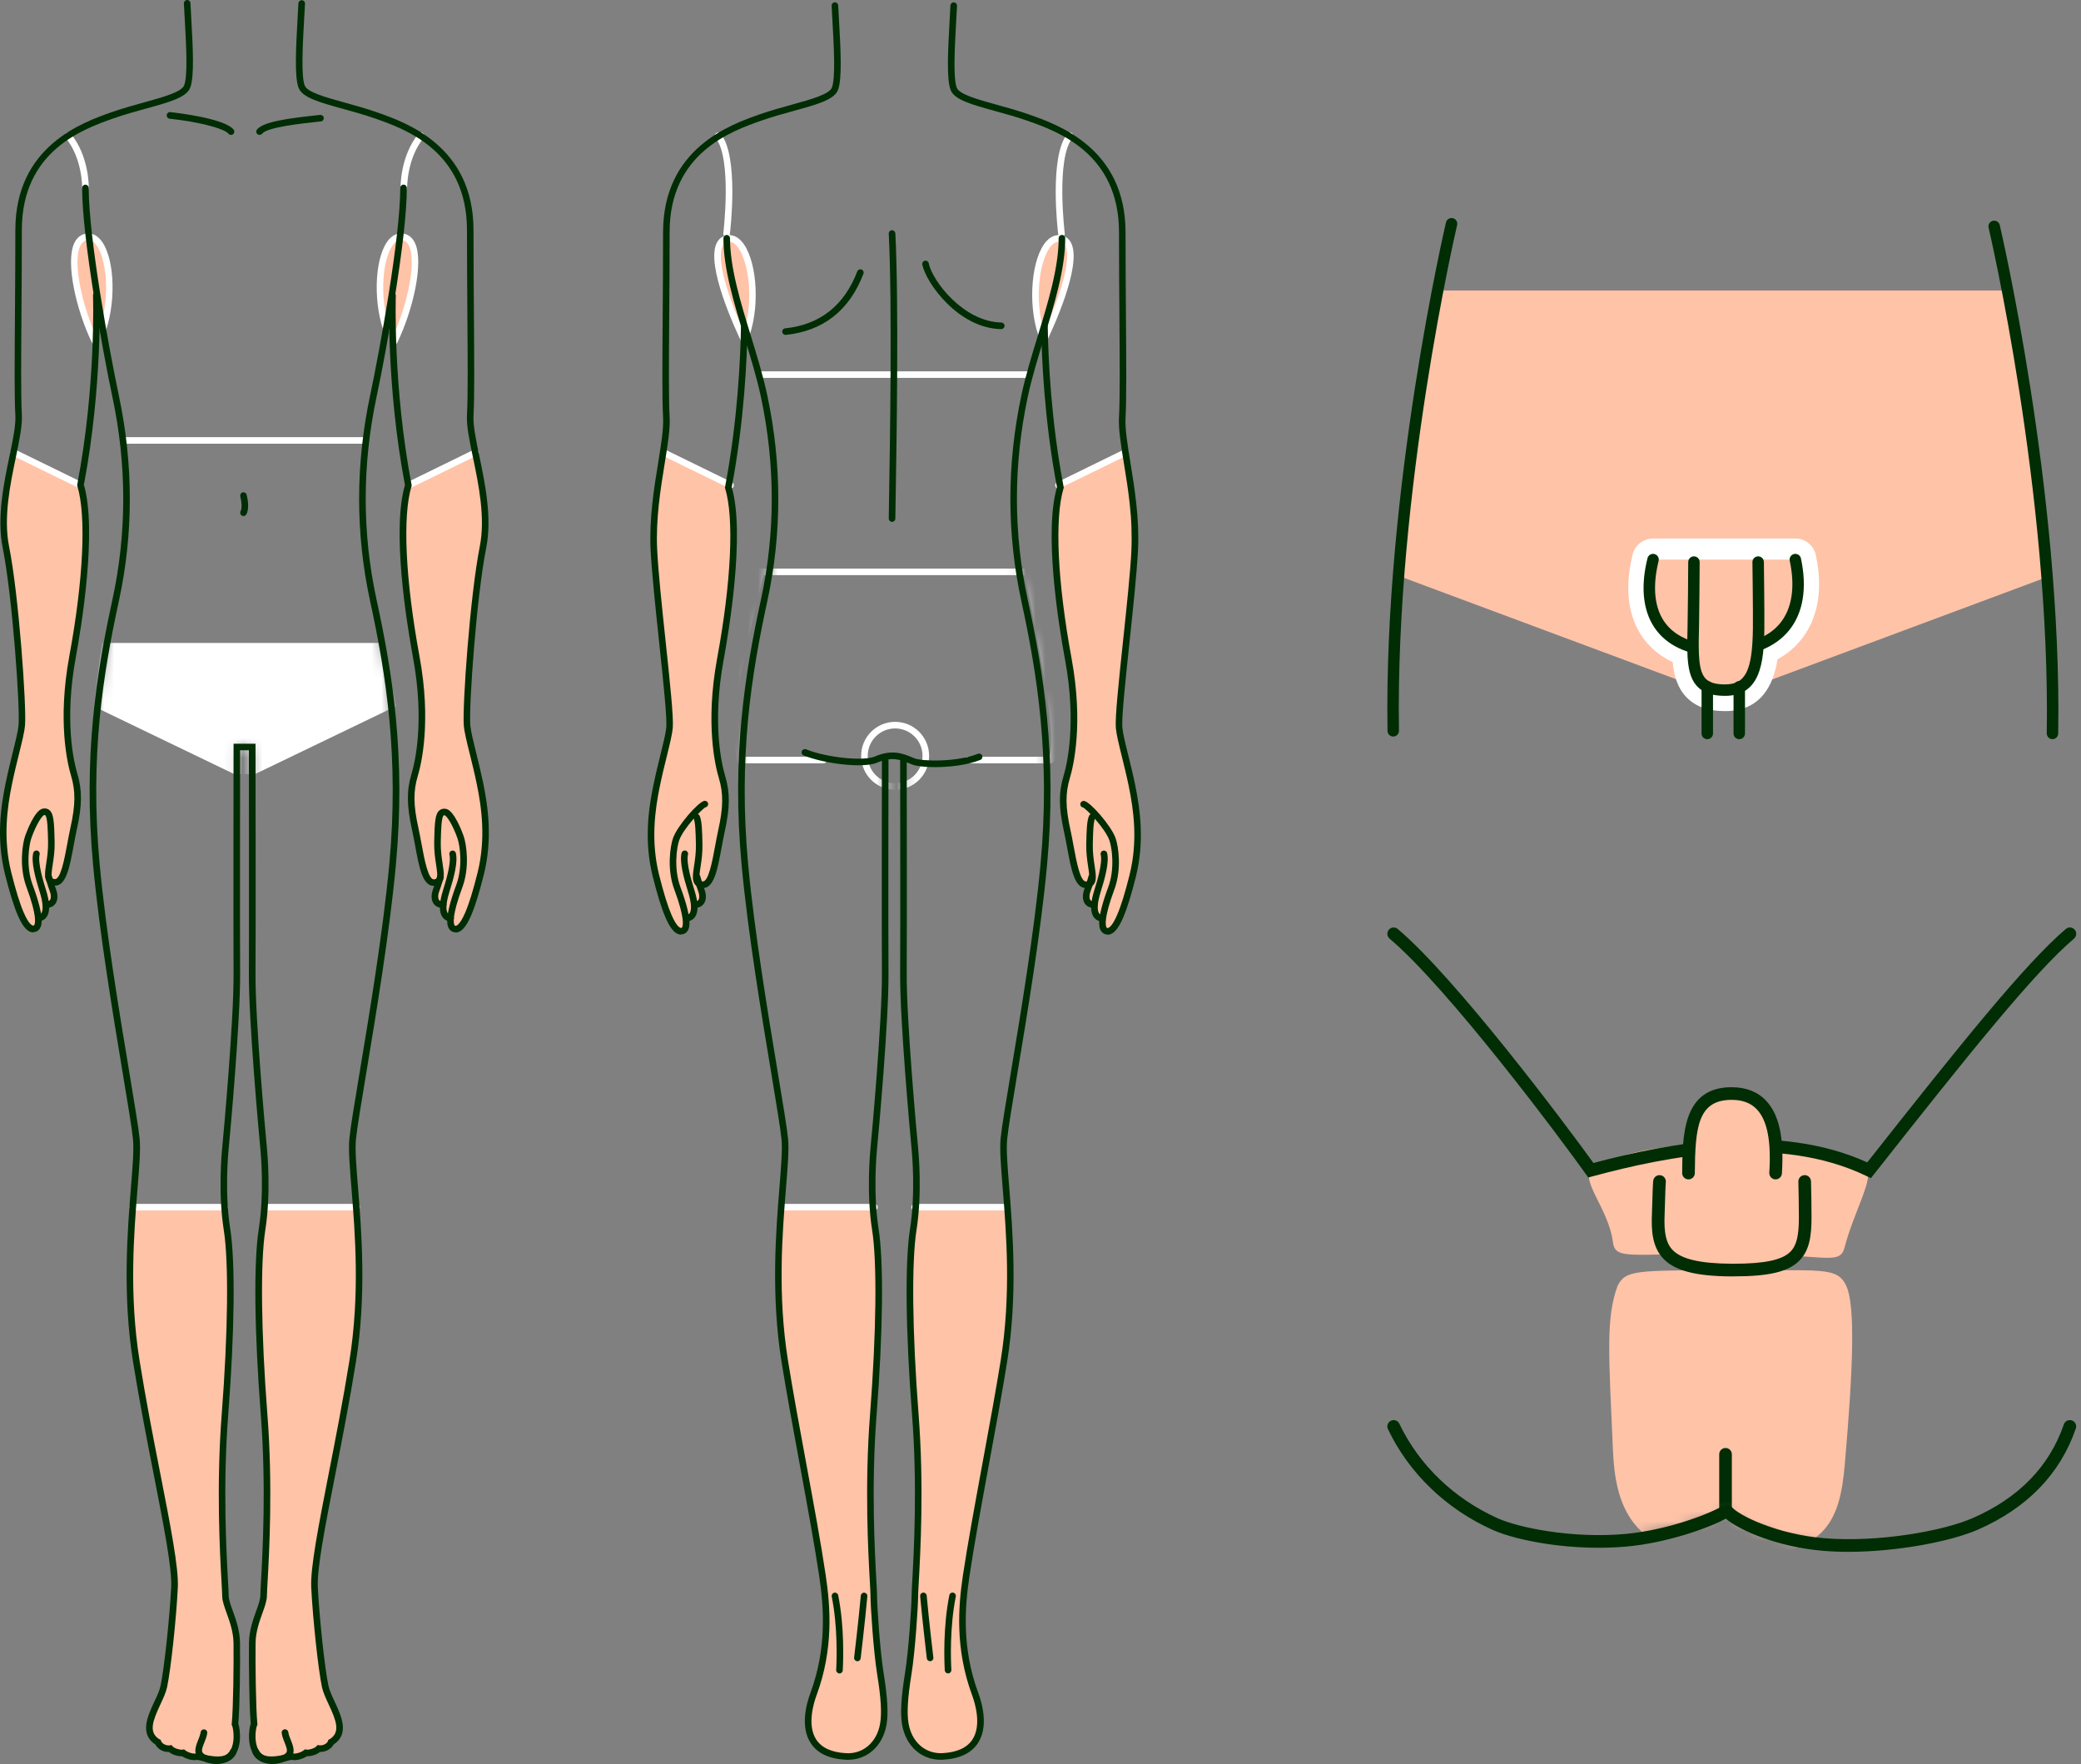 <svg width="210" height="178" viewBox="0 0 210 178" fill="none" xmlns="http://www.w3.org/2000/svg">
<rect x="0" y="0" width="210" height="178" fill="#808080" stroke="none"/>
<path d="M92.438 121.811H101.701L101.985 127.831L101.79 134.68L100.217 143.398L98.525 152.922L97.369 159.97L97.2 163.922L97.617 168.343L98.6 171.829L98.919 173.818L98.277 176.002L97.2 176.764L94.817 177.185L92.921 176.529L91.574 174.802L91.255 172.883L91.574 169.397L92.314 162.105L92.655 152.678L92.46 144.16L92.035 134.445L91.96 126.342L92.438 121.811Z" fill="#FFC3A8"/>
<path d="M78.883 121.912L88.093 121.811L88.571 125.23L88.678 131.419L88.261 140.895L87.606 148.621L87.995 155.97L88.341 162.991L88.686 168.418L89.276 171.661L89.081 174.412L88 176.423L86.201 177.189H84.172C84.172 177.189 82.361 176.414 82.551 176.25C82.742 176.086 81.74 175.023 81.74 175.023L81.412 172.542L82.299 170.77L83.091 167.51L83.459 162.894L82.405 155.478L80.686 146.051L79.091 136.23L78.551 130.83L78.657 123.512L78.896 121.917L78.883 121.912Z" fill="#FFC3A8"/>
<path d="M113.6 45.704L106.947 48.92L106.481 52.234L106.628 58.028L107.097 62.68L108.054 68.439L108.351 71.039L108.302 75.336L107.394 79.336L107.367 81.569L108.351 87.239L108.967 88.909L109.689 89.264L109.317 90.579L109.95 91.147L110.477 91.271L110.637 92.298C110.637 92.298 111.368 92.041 111.23 92.639C111.093 93.237 111.399 93.769 111.399 93.769L112.209 93.964L112.945 92.967L114.566 87.062L114.81 82.716L114.19 78.171L112.861 73.741L113.304 69.754L113.312 66.117L114.221 59.317L114.19 52.478L113.605 45.691L113.6 45.704Z" fill="#FFC3A8"/>
<path d="M73.531 48.845L66.926 45.656L66.089 51.326V57.267L66.705 63.282L67.639 72.736L67.245 75.585L65.819 81.574L65.899 87.045L66.829 90.956L67.671 93.247L68.619 94L69.208 93.876L69.31 92.649L69.872 92.206L70.063 91.28L70.608 91.054L70.927 90.659L70.847 89.273L71.228 89.189L71.985 88.033L73.013 83.319L73.186 79.882L72.353 77.254L72.18 73.449L72.105 68.736L73.186 62.153L73.996 55.672L73.873 51.605L73.531 48.845Z" fill="#FFC3A8"/>
<path d="M105.768 33.442L104.962 33.154L104.439 31.227L104.824 27.138L105.768 24.595L106.654 24.139L107.504 24.245L107.983 25.025V27.683L106.211 32.733L105.768 33.442Z" fill="#FFC3A8"/>
<path d="M75.091 33.792L74.758 33.442L72.987 29.455L72.543 26.354V24.578L73.664 24.037L74.174 24.299L75.201 25.468L76.087 28.569L75.644 32.113L75.423 33.792H75.091Z" fill="#FFC3A8"/>
<path d="M26.636 121.811H35.894L36.311 128.974L35.779 136.288L34.446 144.191L32.492 153.892L31.805 159.173L31.854 162.389L32.395 167.767L32.984 170.518L34.114 173.512L34.087 175.058L32.988 176.25L29.63 177.296L27.5 177.778L26.051 177.172L25.519 176.042L25.586 173.995L25.347 166.318L25.639 164.303L26.574 161.357L26.915 153.936L26.893 147.633L26.525 141.643L26.06 134.693L26.082 127.893L26.388 124.088L26.636 121.811Z" fill="#FFC3A8"/>
<path d="M13.484 121.811H22.578L22.995 125.496L23.225 131.552L22.928 139.761L22.485 147.278L22.468 153.024L22.632 158.402L22.485 161.467L23.704 164.201L23.814 169.441L23.708 173.973L23.885 175.727L23.243 177.145L22.357 177.588L20.071 177.428L17.772 176.782L16.354 176.17L15.322 175.271L15.065 174L15.663 172.454L16.532 170.172L17.404 164.054L17.613 159.695L17.169 155.265L15.841 148.178L14.272 140.465L13.484 135.366L13.187 131.313L13.067 126.564L13.484 121.811Z" fill="#FFC3A8"/>
<path d="M38.876 32.999L38.433 30.784V27.39L39.301 24.112L40.701 23.86L41.977 25.025V26.797L41.091 30.784L39.762 33.885L39.603 30.217L38.876 32.999Z" fill="#FFC3A8"/>
<path d="M9.638 34.328L8.309 31.67L7.866 28.126L7.423 25.025L8.531 23.855L9.319 23.931L10.081 25.025L10.967 27.24V31.227L10.445 33.282L9.727 31.036L9.638 34.328Z" fill="#FFC3A8"/>
<path d="M47.926 45.793L41.149 48.987L40.644 52.934L40.799 58.223L41.972 64.452L42.345 68.957L42.473 74.021L42.048 77.392C42.048 77.392 41.428 79.691 41.476 79.602C41.525 79.514 41.605 82.088 41.605 82.088L42.801 87.758L43.355 88.861L44.241 88.936L43.837 90.429L44.112 91.182L44.661 91.302L44.794 92.25L45.415 92.666L45.804 93.756L46.846 93.242L47.408 91.731L48.697 87.293L49.012 83.939L48.617 79.948L47.731 75.961L47.288 72.86L47.448 66.428L48.073 59.118L49.06 53.368L48.609 48.898L47.926 45.789V45.793Z" fill="#FFC3A8"/>
<path d="M8.288 48.668L1.421 45.687L0.854 47.778L0.336 51.605L0.487 54.772L1.054 59.021L1.789 64.421L2.108 69.334L2.205 73.197L1.151 77.976L0.487 81.582L0.429 85.817L1.222 90.588L2.551 93.246L3.49 93.738L4.07 93.654L3.875 92.648L4.296 92.36L4.664 91.612L4.629 91.279L5.275 91.209L5.497 90.593L5.151 89.047L5.966 88.905L6.702 87.722L7.73 81.95L7.854 79.474L6.981 75.97L6.724 71.912L7.118 68.106L8.075 61.475L8.664 55.215L8.491 50.675L8.288 48.668Z" fill="#FFC3A8"/>
<path d="M21.848 177.779C21.436 177.779 21.006 177.686 20.607 177.508C19.641 177.07 19.92 176.365 20.195 175.688C20.31 175.404 20.425 175.112 20.465 174.824C20.474 174.762 20.527 174.713 20.598 174.726C20.66 174.735 20.704 174.793 20.696 174.859C20.651 175.174 20.527 175.484 20.408 175.776C20.107 176.529 19.969 176.968 20.7 177.3C21.369 177.601 22.122 177.632 22.716 177.384C23.075 177.234 23.327 176.994 23.433 176.711C23.456 176.649 23.522 176.622 23.584 176.64C23.646 176.662 23.677 176.729 23.655 176.791C23.526 177.136 23.23 177.424 22.809 177.597C22.512 177.721 22.184 177.783 21.848 177.783V177.779Z" fill="#002D04"/>
<mask id="mask0_123_332" style="mask-type:luminance" maskUnits="userSpaceOnUse" x="74" y="71" width="32" height="10">
<path d="M105.719 79.31C105.71 78.193 105.679 77.073 105.626 75.956C105.56 74.68 105.365 72.612 105.223 71.256C104.133 71.256 75.294 71.238 75.294 71.238C75.294 71.238 74.812 77.148 74.82 80.112C76.247 80.209 89.329 80.772 89.329 80.772C89.329 80.772 89.329 77.245 89.329 76.683C89.329 76.683 89.643 76.426 90.223 76.426C90.804 76.426 91.198 76.683 91.198 76.683C91.198 77.994 91.202 80.612 91.202 80.612C91.202 80.612 103.283 80.209 105.715 79.31H105.719Z" fill="white"/>
</mask>
<g mask="url(#mask0_123_332)">
<path d="M90.33 79.695C88.439 79.695 86.901 78.158 86.901 76.266C86.901 74.375 88.439 72.837 90.33 72.837C92.222 72.837 93.759 74.375 93.759 76.266C93.759 78.158 92.222 79.695 90.33 79.695ZM90.33 73.502C88.806 73.502 87.566 74.742 87.566 76.266C87.566 77.79 88.806 79.031 90.33 79.031C91.854 79.031 93.094 77.79 93.094 76.266C93.094 74.742 91.854 73.502 90.33 73.502Z" fill="white"/>
</g>
<path d="M36.856 44.774H12.491C12.31 44.774 12.159 44.623 12.159 44.442C12.159 44.26 12.31 44.109 12.491 44.109H36.856C37.038 44.109 37.188 44.26 37.188 44.442C37.188 44.623 37.038 44.774 36.856 44.774Z" fill="white"/>
<path d="M8.141 49.297C8.093 49.297 8.044 49.288 7.995 49.261L1.239 45.956C1.076 45.877 1.005 45.677 1.089 45.513C1.169 45.349 1.368 45.279 1.532 45.363L8.287 48.667C8.451 48.747 8.522 48.947 8.438 49.111C8.381 49.23 8.261 49.297 8.141 49.297Z" fill="white"/>
<path d="M8.624 19.288H8.62C8.438 19.288 8.292 19.133 8.292 18.952C8.292 18.921 8.323 15.984 6.631 13.919C6.516 13.777 6.533 13.569 6.675 13.45C6.817 13.334 7.025 13.352 7.145 13.494C8.996 15.753 8.961 18.832 8.957 18.96C8.957 19.142 8.806 19.288 8.624 19.288Z" fill="white"/>
<path d="M22.663 122.143H13.4C13.218 122.143 13.067 121.992 13.067 121.81C13.067 121.629 13.218 121.478 13.4 121.478H22.663C22.844 121.478 22.995 121.629 22.995 121.81C22.995 121.992 22.844 122.143 22.663 122.143Z" fill="white"/>
<path d="M9.576 34.753C9.452 34.753 9.333 34.682 9.275 34.567C7.689 31.289 6.591 26.478 7.49 24.542C7.725 24.037 8.079 23.722 8.54 23.603C9.102 23.461 9.63 23.634 10.073 24.112C11.495 25.64 11.791 30.035 10.693 33.335C10.635 33.508 10.449 33.605 10.272 33.544C10.099 33.486 10.002 33.295 10.064 33.123C11.176 29.787 10.724 25.782 9.59 24.564C9.315 24.272 9.027 24.165 8.708 24.25C8.442 24.316 8.243 24.506 8.092 24.825C7.286 26.566 8.385 31.204 9.873 34.279C9.953 34.443 9.887 34.642 9.718 34.722C9.669 34.744 9.621 34.757 9.572 34.757L9.576 34.753Z" fill="white"/>
<path d="M41.238 49.297C41.114 49.297 40.998 49.23 40.941 49.111C40.861 48.947 40.928 48.747 41.092 48.667L47.847 45.363C48.011 45.283 48.21 45.349 48.29 45.513C48.37 45.677 48.303 45.877 48.14 45.956L41.384 49.261C41.335 49.283 41.286 49.297 41.238 49.297Z" fill="white"/>
<path d="M40.754 19.288C40.573 19.288 40.426 19.142 40.422 18.96C40.422 18.832 40.382 15.753 42.234 13.494C42.349 13.352 42.562 13.33 42.703 13.45C42.845 13.565 42.867 13.777 42.748 13.919C41.051 15.992 41.086 18.925 41.086 18.951C41.086 19.133 40.945 19.288 40.759 19.288H40.754Z" fill="white"/>
<mask id="mask1_123_332" style="mask-type:luminance" maskUnits="userSpaceOnUse" x="0" y="0" width="49" height="178">
<path d="M48.387 79.061C47.869 76.545 47.178 74.304 47.089 73.218C46.93 71.291 47.731 60.061 48.693 55.246C49.654 50.431 47.249 44.654 47.408 41.894C47.568 39.134 47.408 31.258 47.408 23.235C47.408 15.213 41.308 12.856 37.924 11.664C34.539 10.473 30.88 9.994 30.397 8.763C29.914 7.536 30.238 3.447 30.397 0.239L18.888 0.217C19.048 3.425 19.371 7.513 18.888 8.74C18.405 9.968 14.746 10.45 11.362 11.642C7.977 12.834 1.877 15.191 1.877 23.213C1.877 31.236 1.718 39.117 1.877 41.872C2.037 44.627 -0.369 50.408 0.592 55.224C1.554 60.039 2.356 71.269 2.196 73.196C2.108 74.277 1.416 76.523 0.898 79.039C0.495 81.002 -0.107 84.408 0.823 88.134C1.603 91.261 2.511 93.981 3.481 93.738C3.817 93.654 3.919 93.237 3.871 92.648C4.54 92.577 4.681 91.944 4.602 91.186L4.624 91.279C5.558 91.306 5.558 90.433 5.337 89.853C5.195 89.472 5.053 89.007 4.969 88.732C5.053 88.909 5.213 89.02 5.479 89.055C6.648 89.206 6.905 86.034 7.441 83.629C7.973 81.223 7.973 79.779 7.494 78.171C7.011 76.567 6.21 72.394 7.335 66.294C8.46 60.194 9.262 52.654 8.137 48.964C10.064 38.855 9.731 29.818 9.731 29.818L9.789 29.703C10.396 33.557 11.127 37.42 11.667 39.976C12.793 45.27 13.431 52.446 11.667 60.575C9.904 68.7 8.757 76.842 9.731 87.292C10.706 97.747 13.435 111.706 13.754 114.917C14.073 118.125 12.15 127.361 13.754 137.346C15.357 147.331 17.767 156.962 17.604 160.169C17.444 163.376 16.895 168.453 16.527 170.168C16.159 171.882 13.913 174.451 15.84 175.736C15.92 175.789 15.845 175.727 15.933 175.78C16.066 176.175 16.62 176.507 17.169 176.432C17.417 176.724 18.122 176.932 18.476 176.866C18.839 177.158 19.539 177.366 19.929 177.229C21.692 177.69 22.694 177.681 23.243 177.14C24.186 176.214 23.867 174.287 23.703 173.968C23.863 172.365 23.912 167.922 23.89 165.809C23.867 163.695 22.742 162.092 22.742 160.971C22.742 159.85 22.007 151.602 22.698 142.729C23.384 133.851 23.384 127.113 22.906 124.065C22.423 121.017 22.587 117.487 22.747 115.883C22.906 114.279 23.929 102.881 23.898 98.23C23.867 93.578 23.898 75.38 23.898 75.38L25.396 75.402C25.396 75.402 25.427 93.6 25.396 98.252C25.365 102.903 26.388 114.302 26.547 115.905C26.707 117.509 26.866 121.04 26.388 124.087C25.905 127.135 25.905 133.877 26.596 142.751C27.283 151.628 26.552 159.872 26.552 160.993C26.552 162.114 25.427 163.722 25.405 165.831C25.382 167.939 25.427 172.383 25.591 173.991C25.431 174.31 25.108 176.237 26.051 177.162C26.601 177.703 27.602 177.712 29.365 177.251C29.755 177.388 30.455 177.18 30.818 176.888C31.172 176.954 31.877 176.746 32.125 176.454C32.674 176.529 33.228 176.192 33.361 175.802C33.449 175.749 33.374 175.811 33.454 175.758C35.381 174.473 33.135 171.909 32.767 170.19C32.4 168.475 31.85 163.399 31.691 160.191C31.531 156.984 33.937 147.353 35.54 137.368C37.144 127.383 35.221 118.147 35.54 114.939C35.859 111.732 38.588 97.769 39.563 87.314C40.537 76.86 39.39 68.722 37.627 60.597C35.864 52.473 36.502 45.296 37.627 39.998C38.167 37.442 38.898 33.579 39.505 29.725L39.563 29.84C39.563 29.84 39.23 38.873 41.157 48.986C40.032 52.677 40.839 60.221 41.959 66.316C43.084 72.416 42.278 76.585 41.8 78.193C41.317 79.797 41.317 81.241 41.853 83.651C42.385 86.056 42.642 89.228 43.815 89.078C44.086 89.042 44.241 88.931 44.325 88.754C44.245 89.029 44.103 89.494 43.957 89.875C43.74 90.455 43.74 91.328 44.67 91.301L44.693 91.208C44.613 91.961 44.755 92.599 45.423 92.67C45.375 93.259 45.472 93.676 45.813 93.76C46.783 94.004 47.692 91.284 48.471 88.156C49.402 84.43 48.799 81.019 48.396 79.061H48.387Z" fill="white"/>
</mask>
<g mask="url(#mask1_123_332)">
<path d="M25.48 78.114L39.825 71.203L38.682 65.001H10.383L9.55 71.203L23.894 78.114" fill="white"/>
<path d="M25.48 78.229C25.436 78.229 25.396 78.207 25.374 78.162C25.348 78.105 25.374 78.034 25.427 78.007L39.692 71.132L38.58 65.112H10.485L9.679 71.128L23.948 78.003C24.005 78.029 24.027 78.1 24.001 78.158C23.974 78.216 23.903 78.238 23.846 78.211L9.426 71.26L10.281 64.877H38.779L38.797 64.97L39.957 71.256L39.878 71.296L25.534 78.207C25.534 78.207 25.498 78.22 25.485 78.22L25.48 78.229Z" fill="white"/>
</g>
<path d="M35.979 122.143H26.716C26.534 122.143 26.384 121.992 26.384 121.81C26.384 121.629 26.534 121.478 26.716 121.478H35.979C36.161 121.478 36.311 121.629 36.311 121.81C36.311 121.992 36.161 122.143 35.979 122.143Z" fill="white"/>
<path d="M39.802 34.753C39.753 34.753 39.705 34.745 39.656 34.718C39.492 34.638 39.421 34.439 39.501 34.275C40.989 31.201 42.088 26.558 41.282 24.821C41.135 24.503 40.932 24.312 40.666 24.245C40.347 24.166 40.054 24.268 39.784 24.56C38.65 25.778 38.198 29.783 39.31 33.119C39.368 33.291 39.275 33.482 39.102 33.54C38.925 33.597 38.739 33.504 38.681 33.331C37.583 30.035 37.875 25.637 39.301 24.108C39.744 23.634 40.276 23.457 40.834 23.599C41.299 23.718 41.649 24.033 41.884 24.538C42.783 26.474 41.685 31.285 40.099 34.563C40.041 34.682 39.922 34.749 39.798 34.749L39.802 34.753Z" fill="white"/>
<path d="M103.7 38.133H76.81C76.628 38.133 76.478 37.983 76.478 37.801C76.478 37.619 76.628 37.469 76.81 37.469H103.7C103.881 37.469 104.032 37.619 104.032 37.801C104.032 37.983 103.881 38.133 103.7 38.133Z" fill="white"/>
<mask id="mask2_123_332" style="mask-type:luminance" maskUnits="userSpaceOnUse" x="65" y="0" width="50" height="178">
<path d="M114.265 79.257C113.746 76.74 113.055 74.499 112.967 73.413C112.807 71.486 114.305 60.354 114.548 55.45C114.814 50.09 113.131 44.849 113.29 42.089C113.45 39.329 113.29 31.453 113.29 23.43C113.29 15.408 107.19 13.051 103.806 11.859C100.421 10.668 96.762 10.189 96.279 8.958C95.796 7.731 96.12 3.766 96.279 0.559H84.256C84.416 3.766 84.739 7.731 84.256 8.958C83.773 10.185 80.114 10.668 76.73 11.859C73.345 13.051 67.245 15.408 67.245 23.43C67.245 31.453 67.086 39.334 67.245 42.089C67.405 44.849 65.721 50.09 65.987 55.45C66.231 60.354 67.728 71.486 67.569 73.413C67.48 74.494 66.789 76.74 66.271 79.257C65.868 81.219 65.265 84.626 66.195 88.351C66.975 91.479 67.883 94.199 68.853 93.955C69.23 93.862 69.31 93.353 69.217 92.648H69.314C69.996 92.577 70.129 91.917 70.041 91.142L70.067 91.279C71.002 91.306 71.002 90.433 70.78 89.853C70.701 89.64 70.621 89.397 70.55 89.175C70.63 89.224 70.727 89.255 70.851 89.273C72.021 89.423 72.278 86.251 72.814 83.846C73.345 81.441 73.345 79.996 72.867 78.388C72.384 76.785 71.582 72.612 72.707 66.512C73.833 60.411 74.634 52.872 73.509 49.182C74.767 42.586 75.06 36.446 75.113 32.977L75.139 32.955C75.857 35.312 76.624 37.695 77.111 39.976C78.236 45.27 78.874 52.447 77.111 60.575C75.348 68.7 74.2 76.842 75.175 87.292C76.15 97.747 78.878 111.706 79.197 114.918C79.516 118.125 77.594 127.361 79.197 137.346C80.283 144.106 82.103 152.984 83.003 158.995C83.432 161.866 83.844 166.199 82.103 170.916C81.16 173.477 80.991 176.994 85.368 177.229C87.255 177.331 88.788 176.051 89.147 173.969C89.36 172.728 89.191 170.97 88.855 168.883C88.491 166.633 88.186 162.092 88.186 160.971C88.186 159.85 87.45 151.602 88.141 142.729C88.828 133.851 88.828 127.113 88.35 124.065C87.867 121.018 88.031 117.487 88.19 115.883C88.35 114.28 89.373 102.881 89.342 98.23C89.311 93.579 89.342 76.687 89.342 76.687C89.342 76.687 89.656 76.43 90.237 76.43C90.817 76.43 91.211 76.687 91.211 76.687C91.211 76.687 91.242 93.579 91.211 98.23C91.18 102.881 92.204 114.28 92.363 115.883C92.523 117.487 92.682 121.018 92.204 124.065C91.721 127.113 91.721 133.856 92.412 142.729C93.098 151.606 92.368 159.85 92.368 160.971C92.368 162.092 92.062 166.633 91.699 168.883C91.362 170.97 91.189 172.728 91.406 173.969C91.765 176.051 93.298 177.331 95.185 177.229C99.562 176.99 99.393 173.473 98.45 170.916C96.709 166.199 97.121 161.866 97.55 158.995C98.45 152.98 100.271 144.106 101.356 137.346C102.959 127.361 101.037 118.125 101.356 114.918C101.675 111.71 104.404 97.747 105.378 87.292C106.353 76.838 105.205 68.7 103.442 60.575C101.679 52.451 102.317 45.274 103.442 39.976C103.925 37.695 104.696 35.312 105.414 32.955L105.44 32.977C105.493 36.446 105.79 42.586 107.044 49.182C105.919 52.872 106.725 60.416 107.846 66.512C108.971 72.612 108.165 76.78 107.686 78.388C107.203 79.992 107.203 81.436 107.739 83.846C108.271 86.251 108.528 89.423 109.702 89.273C109.826 89.255 109.923 89.224 110.003 89.175C109.932 89.397 109.852 89.636 109.773 89.853C109.556 90.433 109.556 91.306 110.486 91.279L110.513 91.142C110.42 91.917 110.557 92.573 111.239 92.648H111.337C111.243 93.353 111.323 93.862 111.7 93.955C112.67 94.199 113.578 91.479 114.358 88.351C115.288 84.626 114.686 81.215 114.282 79.257H114.265Z" fill="white"/>
</mask>
<g mask="url(#mask2_123_332)">
<path d="M106.069 77.024H97.653C97.471 77.024 97.32 76.873 97.32 76.692C97.32 76.51 97.471 76.359 97.653 76.359H105.879C105.976 76.142 106.207 75.296 105.923 72.408C105.555 68.669 103.761 59.694 103.425 58.033H77.062C76.677 59.552 74.665 67.539 74.506 70.064C74.355 72.403 74.838 75.447 74.998 76.359H83.1C83.282 76.359 83.432 76.51 83.432 76.692C83.432 76.873 83.282 77.024 83.1 77.024H74.448L74.395 76.754C74.364 76.599 73.664 72.873 73.846 70.025C74.028 67.185 76.389 58.011 76.486 57.621L76.553 57.373H103.974L104.027 57.638C104.049 57.745 106.18 68.204 106.588 72.346C106.88 75.309 106.716 76.878 106.105 77.015L106.069 77.024Z" fill="white"/>
</g>
<path d="M73.722 49.297C73.674 49.297 73.625 49.288 73.576 49.261L66.82 45.956C66.657 45.877 66.586 45.677 66.67 45.513C66.754 45.349 66.949 45.279 67.113 45.363L73.869 48.667C74.032 48.747 74.103 48.947 74.019 49.111C73.962 49.23 73.842 49.297 73.722 49.297Z" fill="white"/>
<path d="M88.239 122.143H78.976C78.794 122.143 78.644 121.992 78.644 121.81C78.644 121.629 78.794 121.478 78.976 121.478H88.239C88.42 121.478 88.571 121.629 88.571 121.81C88.571 121.992 88.42 122.143 88.239 122.143Z" fill="white"/>
<path d="M73.319 23.922C73.319 23.922 73.293 23.922 73.279 23.922C73.098 23.9 72.969 23.736 72.992 23.55C73 23.475 73.895 15.975 72.212 13.919C72.097 13.777 72.114 13.569 72.256 13.45C72.398 13.334 72.606 13.352 72.726 13.494C74.591 15.767 73.691 23.311 73.652 23.63C73.629 23.798 73.488 23.922 73.324 23.922H73.319Z" fill="white"/>
<path d="M75.153 34.754C75.028 34.754 74.909 34.683 74.851 34.567C74.24 33.3 71.237 26.873 72.304 24.565C72.495 24.153 72.814 23.878 73.23 23.772C73.624 23.67 74.213 23.683 74.798 24.312C76.318 25.942 76.739 30.545 75.658 33.779C75.609 33.925 75.472 34.018 75.317 34.005C75.361 34.093 75.401 34.186 75.445 34.275C75.525 34.439 75.458 34.638 75.29 34.718C75.241 34.74 75.192 34.754 75.144 34.754H75.153ZM73.598 24.392C73.531 24.392 73.469 24.401 73.398 24.418C73.177 24.476 73.022 24.613 72.911 24.848C72.278 26.217 73.487 30.027 75.068 33.464C76.114 30.204 75.52 26.066 74.315 24.773C74.081 24.52 73.841 24.396 73.593 24.396L73.598 24.392Z" fill="white"/>
<path d="M106.814 49.297C106.69 49.297 106.575 49.23 106.517 49.111C106.437 48.947 106.504 48.747 106.668 48.667L113.423 45.363C113.592 45.283 113.787 45.349 113.866 45.513C113.946 45.677 113.88 45.877 113.716 45.956L106.96 49.261C106.911 49.283 106.863 49.297 106.814 49.297Z" fill="white"/>
<path d="M101.56 122.143H92.297C92.115 122.143 91.965 121.992 91.965 121.81C91.965 121.629 92.115 121.478 92.297 121.478H101.56C101.742 121.478 101.892 121.629 101.892 121.81C101.892 121.992 101.742 122.143 101.56 122.143Z" fill="white"/>
<path d="M107.114 23.922C106.95 23.922 106.804 23.798 106.787 23.63C106.747 23.311 105.847 15.771 107.712 13.494C107.828 13.352 108.04 13.33 108.182 13.45C108.324 13.565 108.346 13.777 108.226 13.919C106.539 15.975 107.438 23.474 107.447 23.55C107.469 23.731 107.34 23.9 107.159 23.922C107.145 23.922 107.132 23.922 107.119 23.922H107.114Z" fill="white"/>
<path d="M105.276 34.754C105.228 34.754 105.179 34.745 105.13 34.718C104.966 34.638 104.895 34.439 104.975 34.275C105.019 34.186 105.059 34.098 105.104 34.005C104.949 34.018 104.811 33.925 104.762 33.779C103.686 30.545 104.102 25.947 105.622 24.312C106.207 23.683 106.8 23.67 107.19 23.772C107.602 23.878 107.925 24.153 108.116 24.565C109.188 26.873 106.185 33.3 105.569 34.567C105.511 34.687 105.392 34.754 105.268 34.754H105.276ZM106.836 24.392C106.588 24.392 106.348 24.516 106.114 24.768C104.909 26.062 104.32 30.2 105.361 33.46C106.938 30.022 108.151 26.208 107.518 24.844C107.407 24.609 107.252 24.472 107.031 24.414C106.964 24.396 106.898 24.387 106.831 24.387L106.836 24.392Z" fill="white"/>
<path d="M3.357 94.084C2.626 94.084 2.112 93.1 1.78 92.329C1.381 91.399 0.965 90.052 0.504 88.214C-0.387 84.652 0.074 81.401 0.579 78.969C0.805 77.874 1.062 76.833 1.288 75.916C1.576 74.756 1.824 73.754 1.873 73.165C2.032 71.247 1.244 60.132 0.274 55.286C-0.338 52.234 0.38 48.792 0.956 46.032C1.306 44.349 1.611 42.895 1.549 41.89C1.447 40.122 1.474 36.383 1.51 31.648C1.527 29.056 1.549 26.119 1.549 23.209C1.549 14.734 8.349 12.347 11.255 11.323C12.367 10.934 13.528 10.61 14.556 10.327C16.492 9.791 18.321 9.286 18.582 8.612C18.963 7.642 18.791 4.577 18.64 1.874C18.609 1.356 18.582 0.847 18.556 0.35C18.547 0.169 18.689 0.009 18.87 0C19.052 -0.008 19.212 0.133 19.22 0.315C19.247 0.807 19.274 1.321 19.3 1.834C19.464 4.74 19.628 7.744 19.194 8.851C18.808 9.835 17.094 10.309 14.724 10.96C13.71 11.239 12.562 11.558 11.468 11.939C8.46 12.998 2.205 15.195 2.205 23.196C2.205 26.11 2.183 29.047 2.165 31.639C2.134 36.175 2.103 40.091 2.205 41.837C2.267 42.926 1.957 44.419 1.598 46.151C1.036 48.854 0.331 52.221 0.916 55.14C1.895 60.026 2.688 71.26 2.524 73.205C2.471 73.847 2.227 74.822 1.921 76.058C1.696 76.971 1.439 78.003 1.217 79.084C0.73 81.445 0.282 84.599 1.137 88.032C1.589 89.835 1.992 91.146 2.378 92.046C2.967 93.423 3.326 93.41 3.392 93.392C3.414 93.388 3.441 93.375 3.468 93.322C3.552 93.158 3.747 92.405 2.67 89.507C1.908 87.461 2.258 85.131 2.546 84.324C2.701 83.895 3.507 81.737 4.323 81.591C4.584 81.542 4.801 81.591 4.978 81.737C5.417 82.096 5.47 82.907 5.514 84.962C5.532 85.844 5.417 86.619 5.319 87.244C5.226 87.851 5.142 88.422 5.279 88.608C5.293 88.626 5.337 88.683 5.51 88.706C6.112 88.794 6.502 86.69 6.786 85.162C6.887 84.617 6.989 84.058 7.105 83.536C7.623 81.206 7.636 79.823 7.162 78.246C6.817 77.09 5.78 72.811 6.994 66.215C8.42 58.476 8.721 52.057 7.804 49.04L7.782 48.96L7.8 48.88C9.696 38.926 9.39 29.902 9.386 29.809C9.377 29.628 9.523 29.473 9.705 29.464C9.891 29.455 10.042 29.601 10.05 29.783C10.05 29.872 10.361 38.922 8.465 48.92C9.825 53.567 8.185 63.411 7.649 66.33C6.462 72.775 7.463 76.931 7.8 78.052C8.305 79.731 8.292 81.254 7.756 83.673C7.641 84.187 7.543 84.736 7.441 85.277C7.02 87.549 6.666 89.512 5.43 89.357C5.129 89.317 4.903 89.197 4.752 89.002C4.447 88.595 4.535 87.984 4.664 87.137C4.752 86.539 4.867 85.795 4.85 84.971C4.828 83.846 4.801 82.446 4.557 82.251C4.54 82.238 4.5 82.233 4.442 82.247C4.238 82.318 3.662 83.177 3.171 84.55C2.918 85.255 2.599 87.425 3.29 89.277C4.557 92.675 4.181 93.397 4.057 93.632C3.946 93.84 3.773 93.982 3.552 94.035C3.481 94.052 3.41 94.061 3.344 94.061L3.357 94.084Z" fill="#002D04"/>
<path d="M21.971 177.898C21.435 177.898 20.766 177.792 19.933 177.579C19.459 177.685 18.804 177.499 18.383 177.216C17.966 177.234 17.391 177.065 17.045 176.782C16.474 176.813 15.911 176.481 15.681 176.033C15.672 176.029 15.663 176.024 15.659 176.02C14.059 174.952 14.901 173.158 15.574 171.709C15.849 171.125 16.106 170.571 16.203 170.106C16.567 168.405 17.116 163.293 17.276 160.161C17.369 158.273 16.553 154.105 15.521 148.824C14.839 145.342 14.068 141.4 13.426 137.408C12.341 130.666 12.868 124.15 13.213 119.835C13.386 117.682 13.523 115.985 13.421 114.958C13.311 113.859 12.912 111.449 12.402 108.392C11.406 102.399 10.037 94.186 9.399 87.332C8.376 76.342 9.727 67.947 11.344 60.514C12.801 53.807 12.801 46.922 11.344 40.056C10.347 35.356 8.287 24.011 8.287 18.965C8.287 18.784 8.438 18.633 8.619 18.633C8.801 18.633 8.952 18.784 8.952 18.965C8.952 23.958 11.003 35.236 11.995 39.919C13.47 46.878 13.47 53.855 11.995 60.655C10.391 68.036 9.049 76.368 10.063 87.27C10.701 94.101 12.066 102.297 13.063 108.282C13.572 111.347 13.975 113.77 14.09 114.891C14.201 115.976 14.059 117.704 13.882 119.888C13.514 124.424 13.014 130.64 14.086 137.302C14.724 141.285 15.495 145.223 16.177 148.696C17.218 154.021 18.042 158.225 17.944 160.196C17.785 163.417 17.236 168.489 16.859 170.248C16.744 170.788 16.469 171.373 16.181 171.993C15.415 173.632 14.99 174.757 16.017 175.457C16.048 175.466 16.079 175.484 16.11 175.502L16.217 175.564L16.257 175.683C16.336 175.922 16.744 176.166 17.129 176.113L17.311 176.086L17.43 176.224C17.599 176.423 18.188 176.591 18.423 176.547L18.573 176.52L18.693 176.613C18.994 176.853 19.575 177.012 19.827 176.924L19.925 176.888L20.022 176.915C21.679 177.349 22.578 177.344 23.021 176.915C23.819 176.131 23.557 174.398 23.42 174.128L23.375 174.044L23.384 173.947C23.548 172.325 23.588 167.798 23.566 165.827C23.553 164.67 23.194 163.674 22.879 162.792C22.631 162.11 22.419 161.516 22.419 160.98C22.419 160.781 22.392 160.311 22.357 159.66C22.193 156.754 21.812 149.945 22.374 142.707C23.012 134.467 23.092 127.344 22.582 124.119C21.993 120.389 22.374 116.304 22.419 115.848C22.574 114.289 23.601 102.89 23.57 98.23C23.539 93.632 23.57 75.558 23.57 75.376V75.044H25.785V75.376C25.785 75.558 25.816 93.632 25.785 98.23C25.754 102.895 26.782 114.293 26.937 115.848C26.982 116.3 27.362 120.389 26.773 124.119C26.264 127.344 26.344 134.467 26.982 142.707C27.544 149.945 27.163 156.75 26.999 159.656C26.964 160.302 26.937 160.772 26.937 160.976C26.937 161.512 26.724 162.101 26.476 162.788C26.162 163.665 25.803 164.661 25.79 165.822C25.768 167.793 25.812 172.316 25.971 173.942L25.98 174.04L25.936 174.124C25.799 174.394 25.537 176.126 26.335 176.91C26.778 177.344 27.677 177.349 29.334 176.91L29.431 176.884L29.529 176.919C29.781 177.008 30.361 176.848 30.658 176.609L30.778 176.516L30.928 176.543C31.186 176.591 31.766 176.401 31.921 176.219L32.041 176.082L32.222 176.108C32.616 176.162 33.015 175.922 33.095 175.679L33.135 175.559L33.241 175.497C33.276 175.479 33.307 175.462 33.334 175.453C34.357 174.748 33.932 173.623 33.17 171.989C32.882 171.368 32.608 170.784 32.492 170.243C32.116 168.484 31.571 163.412 31.407 160.192C31.309 158.225 32.129 154.021 33.17 148.696C33.852 145.223 34.619 141.28 35.261 137.298C36.333 130.639 35.833 124.424 35.465 119.884C35.288 117.7 35.15 115.972 35.257 114.887C35.367 113.766 35.77 111.347 36.28 108.282C37.277 102.297 38.641 94.097 39.279 87.266C40.293 76.364 38.951 68.031 37.347 60.651C35.872 53.851 35.872 46.874 37.347 39.914C38.34 35.236 40.391 23.958 40.391 18.961C40.391 18.779 40.541 18.628 40.723 18.628C40.905 18.628 41.055 18.779 41.055 18.961C41.055 24.011 38.995 35.351 37.999 40.052C36.541 46.922 36.541 53.802 37.999 60.509C39.616 67.942 40.967 76.337 39.944 87.328C39.306 94.181 37.937 102.394 36.94 108.388C36.431 111.44 36.032 113.854 35.921 114.953C35.819 115.981 35.956 117.677 36.129 119.83C36.475 124.145 37.002 130.662 35.921 137.4C35.279 141.395 34.508 145.338 33.826 148.82C32.794 154.1 31.978 158.269 32.072 160.156C32.227 163.288 32.78 168.405 33.144 170.101C33.241 170.567 33.502 171.12 33.773 171.705C34.446 173.149 35.288 174.948 33.688 176.015C33.679 176.02 33.671 176.024 33.666 176.029C33.436 176.476 32.864 176.795 32.302 176.777C31.956 177.061 31.38 177.229 30.964 177.211C30.543 177.495 29.887 177.685 29.413 177.575C27.531 178.053 26.499 177.996 25.869 177.38C24.873 176.401 25.099 174.505 25.302 173.92C25.143 172.206 25.103 167.758 25.125 165.804C25.139 164.537 25.537 163.439 25.852 162.553C26.078 161.928 26.273 161.388 26.273 160.967C26.273 160.745 26.299 160.294 26.335 159.611C26.499 156.719 26.875 149.941 26.317 142.751C25.666 134.339 25.59 127.33 26.113 124.008C26.689 120.358 26.317 116.353 26.273 115.91C26.118 114.346 25.085 102.917 25.116 98.221C25.143 93.968 25.116 78.198 25.116 75.704H24.23C24.23 78.198 24.204 93.968 24.23 98.221C24.262 102.912 23.234 114.346 23.074 115.91C23.03 116.353 22.658 120.362 23.234 124.008C23.756 127.33 23.681 134.339 23.03 142.751C22.472 149.945 22.853 156.719 23.012 159.611C23.052 160.294 23.074 160.745 23.074 160.967C23.074 161.388 23.269 161.928 23.495 162.553C23.814 163.434 24.208 164.533 24.222 165.804C24.244 167.816 24.204 172.192 24.044 173.92C24.248 174.5 24.474 176.396 23.477 177.38C23.127 177.725 22.649 177.894 21.971 177.894V177.898ZM16.11 176.011C16.11 176.011 16.106 176.011 16.102 176.02C16.102 176.02 16.106 176.015 16.11 176.011ZM15.911 175.431C15.911 175.431 15.955 175.435 15.982 175.444C15.96 175.439 15.938 175.431 15.911 175.431Z" fill="#002D04"/>
<path d="M3.875 92.981C3.707 92.981 3.565 92.852 3.548 92.684C3.53 92.502 3.658 92.338 3.844 92.316C4.044 92.294 4.124 92.21 4.172 92.134C4.389 91.807 4.332 91.036 4.013 90.021C3.561 88.573 3.127 86.974 3.353 86.07C3.397 85.893 3.579 85.782 3.756 85.826C3.933 85.871 4.044 86.052 3.999 86.229C3.787 87.075 4.411 89.073 4.646 89.822C5.041 91.08 5.067 91.979 4.726 92.498C4.544 92.772 4.265 92.936 3.915 92.972C3.902 92.972 3.893 92.972 3.88 92.972L3.875 92.981Z" fill="#002D04"/>
<path d="M4.664 91.611C4.664 91.611 4.633 91.611 4.619 91.611C4.438 91.607 4.292 91.456 4.296 91.27C4.3 91.089 4.447 90.947 4.628 90.947C4.642 90.947 4.655 90.947 4.668 90.947C4.947 90.947 5.023 90.841 5.049 90.805C5.164 90.641 5.16 90.3 5.036 89.968C4.814 89.379 4.602 88.612 4.593 88.581C4.544 88.404 4.646 88.222 4.823 88.174C5 88.125 5.182 88.227 5.231 88.404C5.231 88.413 5.448 89.175 5.656 89.738C5.736 89.946 5.962 90.672 5.59 91.191C5.452 91.385 5.182 91.611 4.668 91.611H4.664Z" fill="#002D04"/>
<path d="M21.848 177.779C21.436 177.779 21.006 177.686 20.607 177.508C19.641 177.07 19.92 176.365 20.195 175.688C20.31 175.404 20.425 175.112 20.465 174.824C20.474 174.762 20.527 174.713 20.598 174.726C20.66 174.735 20.704 174.793 20.696 174.859C20.651 175.174 20.527 175.484 20.408 175.776C20.107 176.529 19.969 176.968 20.7 177.3C21.369 177.601 22.122 177.632 22.716 177.384C23.075 177.234 23.327 176.994 23.433 176.711C23.456 176.649 23.522 176.622 23.584 176.64C23.646 176.662 23.677 176.729 23.655 176.791C23.526 177.136 23.23 177.424 22.809 177.597C22.512 177.721 22.184 177.783 21.848 177.783V177.779Z" fill="#002D04"/>
<path d="M21.847 178C21.4 178 20.939 177.898 20.514 177.708C19.353 177.185 19.721 176.268 19.986 175.603C20.097 175.333 20.208 175.054 20.243 174.793C20.257 174.704 20.301 174.624 20.376 174.567C20.447 174.514 20.536 174.491 20.629 174.505C20.717 174.518 20.797 174.562 20.85 174.638C20.903 174.709 20.926 174.797 20.912 174.886C20.864 175.227 20.735 175.546 20.611 175.851C20.292 176.649 20.27 176.857 20.788 177.092C21.4 177.371 22.086 177.398 22.631 177.172C22.932 177.043 23.145 176.853 23.225 176.627C23.287 176.454 23.482 176.365 23.654 176.427C23.832 176.494 23.92 176.689 23.858 176.861C23.712 177.265 23.366 177.597 22.888 177.796C22.569 177.929 22.215 178 21.838 178H21.847Z" fill="#002D04"/>
<path d="M23.314 13.613C23.216 13.613 23.123 13.573 23.057 13.494C22.614 12.953 20.005 12.284 17.121 11.979C16.939 11.961 16.806 11.797 16.824 11.611C16.842 11.429 17.001 11.296 17.192 11.314C17.745 11.372 22.636 11.93 23.571 13.073C23.686 13.214 23.668 13.423 23.526 13.542C23.464 13.591 23.389 13.618 23.314 13.618V13.613Z" fill="#002D04"/>
<path d="M45.99 94.083C45.924 94.083 45.853 94.075 45.782 94.057C45.565 94.004 45.388 93.862 45.277 93.654C45.153 93.419 44.776 92.701 46.039 89.299C46.73 87.443 46.411 85.277 46.158 84.572C45.671 83.199 45.091 82.34 44.883 82.269C44.829 82.26 44.789 82.26 44.772 82.278C44.533 82.472 44.506 83.872 44.479 84.998C44.462 85.822 44.577 86.566 44.666 87.164C44.794 88.01 44.883 88.621 44.577 89.029C44.426 89.228 44.2 89.348 43.899 89.383C42.659 89.538 42.304 87.576 41.888 85.303C41.786 84.763 41.688 84.213 41.573 83.7C41.037 81.276 41.024 79.752 41.529 78.078C41.866 76.957 42.867 72.802 41.68 66.356C40.989 62.613 39.54 53.461 40.865 48.947C38.969 38.948 39.279 29.898 39.279 29.809C39.283 29.628 39.443 29.486 39.624 29.49C39.806 29.499 39.952 29.65 39.943 29.836C39.943 29.924 39.638 38.953 41.529 48.907L41.547 48.986L41.525 49.066C40.608 52.083 40.909 58.502 42.335 66.241C43.549 72.833 42.513 77.117 42.167 78.273C41.693 79.85 41.711 81.232 42.225 83.562C42.34 84.085 42.446 84.647 42.544 85.188C42.827 86.716 43.221 88.821 43.819 88.732C43.992 88.71 44.036 88.652 44.05 88.635C44.187 88.448 44.103 87.877 44.01 87.27C43.917 86.645 43.797 85.87 43.815 84.989C43.855 82.933 43.912 82.123 44.351 81.764C44.528 81.622 44.745 81.569 45.007 81.618C45.822 81.764 46.632 83.921 46.783 84.351C47.071 85.157 47.421 87.487 46.659 89.534C45.578 92.431 45.773 93.184 45.861 93.348C45.888 93.401 45.915 93.41 45.937 93.419C46.008 93.437 46.362 93.445 46.951 92.072C47.337 91.173 47.744 89.862 48.192 88.059C49.047 84.63 48.599 81.476 48.112 79.11C47.891 78.029 47.633 76.997 47.408 76.085C47.102 74.849 46.858 73.87 46.805 73.227C46.641 71.282 47.439 60.048 48.413 55.162C48.998 52.242 48.294 48.876 47.731 46.173C47.372 44.446 47.058 42.949 47.124 41.859C47.226 40.113 47.199 36.197 47.164 31.661C47.146 29.07 47.124 26.132 47.124 23.218C47.124 15.217 40.869 13.015 37.861 11.961C36.771 11.576 35.62 11.261 34.605 10.982C32.235 10.326 30.521 9.852 30.135 8.873C29.701 7.766 29.869 4.762 30.029 1.861C30.06 1.342 30.087 0.833 30.113 0.337C30.122 0.155 30.281 0.014 30.463 0.022C30.645 0.031 30.787 0.186 30.778 0.372C30.751 0.868 30.724 1.382 30.693 1.901C30.543 4.603 30.375 7.664 30.751 8.634C31.017 9.308 32.842 9.813 34.778 10.349C35.801 10.632 36.962 10.951 38.078 11.345C40.984 12.364 47.784 14.756 47.784 23.231C47.784 26.141 47.806 29.078 47.824 31.67C47.859 36.406 47.886 40.144 47.784 41.912C47.727 42.913 48.028 44.37 48.378 46.054C48.954 48.818 49.671 52.256 49.06 55.308C48.09 60.154 47.301 71.269 47.461 73.187C47.51 73.776 47.758 74.778 48.045 75.938C48.271 76.855 48.528 77.896 48.754 78.986C49.255 81.418 49.716 84.67 48.83 88.231C48.369 90.07 47.953 91.416 47.554 92.347C47.221 93.118 46.712 94.101 45.977 94.101L45.99 94.083Z" fill="#002D04"/>
<path d="M45.473 92.981C45.473 92.981 45.45 92.981 45.437 92.981C45.087 92.945 44.804 92.777 44.627 92.507C44.285 91.988 44.312 91.089 44.706 89.831C44.941 89.078 45.566 87.08 45.353 86.238C45.309 86.061 45.415 85.879 45.597 85.835C45.774 85.791 45.956 85.897 46 86.079C46.226 86.983 45.796 88.586 45.34 90.03C45.025 91.045 44.963 91.816 45.18 92.144C45.229 92.214 45.309 92.303 45.508 92.325C45.69 92.343 45.823 92.507 45.805 92.693C45.787 92.861 45.641 92.99 45.473 92.99V92.981Z" fill="#002D04"/>
<path d="M44.683 91.611C44.169 91.611 43.899 91.385 43.762 91.191C43.39 90.668 43.615 89.946 43.695 89.738C43.904 89.179 44.12 88.413 44.12 88.404C44.169 88.227 44.351 88.125 44.528 88.174C44.705 88.222 44.807 88.404 44.758 88.581C44.75 88.612 44.537 89.383 44.316 89.968C44.191 90.3 44.187 90.641 44.302 90.805C44.329 90.841 44.395 90.951 44.714 90.947C44.714 90.947 44.719 90.947 44.723 90.947C44.905 90.947 45.051 91.089 45.055 91.27C45.06 91.452 44.913 91.607 44.732 91.611C44.714 91.611 44.701 91.611 44.688 91.611H44.683Z" fill="#002D04"/>
<path d="M27.5 177.778C27.159 177.778 26.831 177.716 26.538 177.592C26.117 177.415 25.821 177.132 25.692 176.786C25.67 176.724 25.701 176.658 25.763 176.636C25.825 176.613 25.892 176.644 25.914 176.706C26.02 176.99 26.273 177.229 26.631 177.38C27.225 177.628 27.983 177.597 28.647 177.296C29.378 176.968 29.241 176.525 28.939 175.772C28.82 175.475 28.7 175.169 28.651 174.855C28.642 174.793 28.687 174.731 28.749 174.722C28.815 174.713 28.873 174.757 28.882 174.819C28.922 175.107 29.041 175.4 29.152 175.683C29.427 176.365 29.706 177.07 28.74 177.504C28.341 177.685 27.912 177.774 27.5 177.774V177.778Z" fill="#002D04"/>
<path d="M27.5 178C27.123 178 26.769 177.933 26.45 177.796C25.976 177.596 25.63 177.264 25.48 176.861C25.418 176.684 25.506 176.493 25.679 176.427C25.856 176.365 26.047 176.454 26.113 176.626C26.197 176.852 26.406 177.047 26.707 177.171C27.247 177.397 27.934 177.366 28.55 177.091C29.068 176.857 29.046 176.648 28.727 175.851C28.603 175.545 28.474 175.226 28.426 174.881C28.412 174.792 28.434 174.704 28.488 174.628C28.541 174.557 28.621 174.509 28.709 174.495C28.793 174.482 28.882 174.504 28.957 174.557C29.033 174.611 29.081 174.695 29.095 174.783C29.13 175.045 29.241 175.324 29.352 175.59C29.622 176.263 29.989 177.176 28.829 177.703C28.408 177.893 27.947 177.995 27.495 177.995L27.5 178Z" fill="#002D04"/>
<path d="M26.193 13.614C26.118 13.614 26.043 13.587 25.981 13.538C25.839 13.423 25.817 13.215 25.936 13.069C26.592 12.267 29.095 11.939 32.298 11.593C32.484 11.576 32.652 11.704 32.674 11.886C32.692 12.067 32.572 12.231 32.391 12.249H32.373C30.362 12.466 26.995 12.829 26.455 13.485C26.388 13.565 26.295 13.605 26.198 13.605L26.193 13.614Z" fill="#002D04"/>
<path d="M24.572 52.07C24.514 52.07 24.457 52.056 24.404 52.025C24.244 51.932 24.191 51.728 24.284 51.569C24.421 51.334 24.404 50.714 24.249 50.085C24.204 49.908 24.311 49.726 24.488 49.682C24.665 49.638 24.847 49.744 24.891 49.925C24.971 50.24 25.201 51.317 24.855 51.906C24.794 52.012 24.683 52.07 24.568 52.07H24.572Z" fill="#002D04"/>
<path d="M70.94 89.609C70.895 89.609 70.851 89.609 70.807 89.6C70.505 89.56 70.28 89.441 70.129 89.246C69.823 88.838 69.912 88.227 70.04 87.381C70.129 86.783 70.244 86.039 70.226 85.215C70.2 83.912 70.169 82.964 70.001 82.592C69.925 82.424 70.001 82.229 70.164 82.154C70.333 82.078 70.528 82.154 70.603 82.317C70.825 82.805 70.86 83.735 70.886 85.201C70.904 86.083 70.789 86.858 70.692 87.483C70.599 88.09 70.514 88.661 70.652 88.847C70.665 88.865 70.709 88.922 70.882 88.945C71.493 89.033 71.874 86.929 72.158 85.401C72.26 84.856 72.362 84.298 72.477 83.775C72.995 81.445 73.008 80.063 72.534 78.486C72.189 77.329 71.152 73.046 72.366 66.454C73.793 58.715 74.094 52.296 73.177 49.279L73.155 49.199L73.172 49.12C74.448 42.408 74.723 36.122 74.772 32.972C74.772 32.791 74.922 32.645 75.104 32.645H75.108C75.29 32.645 75.436 32.8 75.436 32.981C75.387 36.14 75.113 42.435 73.841 49.164C75.201 53.811 73.562 63.654 73.026 66.573C71.839 73.019 72.84 77.174 73.177 78.295C73.682 79.974 73.668 81.498 73.132 83.917C73.017 84.431 72.92 84.98 72.818 85.52C72.415 87.709 72.065 89.609 70.94 89.609Z" fill="#002D04"/>
<path d="M68.721 94.305C67.99 94.305 67.476 93.321 67.144 92.55C66.745 91.62 66.328 90.273 65.868 88.435C64.977 84.873 65.438 81.622 65.943 79.194C66.169 78.1 66.426 77.059 66.652 76.142C66.94 74.981 67.188 73.98 67.237 73.395C67.321 72.399 66.931 68.726 66.519 64.846C66.151 61.368 65.77 57.771 65.655 55.476C65.5 52.344 66.009 49.212 66.417 46.696C66.718 44.849 66.975 43.249 66.913 42.12C66.811 40.352 66.838 36.614 66.873 31.878C66.891 29.286 66.913 26.349 66.913 23.439C66.913 14.969 73.713 12.577 76.619 11.553C77.731 11.164 78.892 10.84 79.919 10.557C81.855 10.021 83.685 9.516 83.946 8.842C84.327 7.872 84.154 4.811 84.004 2.109C83.973 1.59 83.946 1.076 83.92 0.58C83.911 0.399 84.053 0.239 84.234 0.23C84.416 0.222 84.575 0.363 84.584 0.545C84.611 1.041 84.637 1.55 84.668 2.069C84.832 4.975 84.996 7.978 84.562 9.081C84.177 10.065 82.462 10.539 80.092 11.19C79.078 11.469 77.93 11.788 76.836 12.169C73.828 13.228 67.573 15.425 67.573 23.426C67.573 26.34 67.551 29.277 67.533 31.869C67.498 36.405 67.471 40.321 67.573 42.067C67.644 43.267 67.378 44.898 67.073 46.789C66.669 49.274 66.165 52.371 66.315 55.432C66.426 57.709 66.807 61.293 67.174 64.761C67.609 68.85 67.981 72.376 67.892 73.44C67.839 74.078 67.595 75.056 67.294 76.293C67.068 77.205 66.811 78.237 66.59 79.323C66.103 81.684 65.655 84.838 66.51 88.271C66.962 90.074 67.365 91.385 67.75 92.285C68.34 93.658 68.698 93.649 68.765 93.631C68.787 93.627 68.814 93.614 68.84 93.56C68.924 93.397 69.119 92.643 68.043 89.746C67.281 87.704 67.631 85.369 67.919 84.563C68.371 83.301 70.457 80.926 71.073 80.811C71.254 80.78 71.427 80.9 71.458 81.077C71.489 81.258 71.37 81.431 71.192 81.462C70.878 81.586 68.973 83.575 68.543 84.78C68.291 85.485 67.972 87.655 68.663 89.507C69.93 92.909 69.553 93.627 69.429 93.862C69.319 94.07 69.146 94.212 68.924 94.265C68.853 94.282 68.783 94.291 68.716 94.291L68.721 94.305Z" fill="#002D04"/>
<path d="M85.576 177.57C85.501 177.57 85.421 177.57 85.346 177.566C83.671 177.473 82.484 176.915 81.82 175.9C80.752 174.279 81.341 172.011 81.788 170.806C83.454 166.292 83.135 162.15 82.67 159.049C82.192 155.846 81.465 151.912 80.699 147.743C80.047 144.213 79.374 140.558 78.865 137.4C77.784 130.662 78.307 124.141 78.656 119.83C78.829 117.677 78.967 115.976 78.865 114.953C78.754 113.854 78.351 111.44 77.846 108.383C76.849 102.39 75.48 94.181 74.842 87.328C73.819 76.337 75.17 67.942 76.787 60.509C78.245 53.802 78.245 46.918 76.787 40.051C76.375 38.116 75.746 36.069 75.139 34.089C74.089 30.669 73.004 27.134 73.004 24.042C73.004 23.86 73.154 23.709 73.336 23.709C73.518 23.709 73.668 23.86 73.668 24.042C73.668 27.032 74.74 30.523 75.773 33.894C76.384 35.887 77.017 37.952 77.434 39.914C78.909 46.874 78.909 53.851 77.434 60.651C75.83 68.031 74.488 76.364 75.502 87.266C76.14 94.092 77.505 102.288 78.497 108.273C79.007 111.343 79.41 113.766 79.525 114.887C79.635 115.972 79.494 117.7 79.317 119.884C78.949 124.42 78.448 130.635 79.52 137.298C80.025 140.447 80.699 144.098 81.35 147.624C82.121 151.797 82.847 155.735 83.326 158.951C83.8 162.132 84.127 166.38 82.409 171.036C82.085 171.913 81.434 174.106 82.373 175.537C82.918 176.365 83.928 176.826 85.381 176.906C87.109 177.003 88.491 175.798 88.814 173.92C88.996 172.87 88.903 171.333 88.518 168.945C88.141 166.624 87.844 162.048 87.844 160.98C87.844 160.781 87.818 160.311 87.782 159.66C87.618 156.754 87.237 149.945 87.8 142.707C88.438 134.467 88.518 127.344 88.008 124.119C87.419 120.389 87.8 116.304 87.844 115.848C87.999 114.288 89.027 102.895 88.996 98.23C88.965 93.632 88.996 76.851 88.996 76.683C88.996 76.501 89.147 76.35 89.328 76.35C89.514 76.35 89.66 76.501 89.66 76.683C89.66 76.851 89.629 93.627 89.66 98.225C89.692 102.921 88.664 114.351 88.504 115.914C88.46 116.357 88.088 120.366 88.664 124.012C89.186 127.335 89.111 134.343 88.46 142.755C87.902 149.95 88.283 156.723 88.442 159.616C88.482 160.298 88.504 160.75 88.504 160.971C88.504 162.026 88.801 166.54 89.169 168.83C89.567 171.293 89.656 172.897 89.461 174.026C89.089 176.17 87.538 177.57 85.567 177.57H85.576Z" fill="#002D04"/>
<path d="M69.31 92.981C69.141 92.981 68.999 92.852 68.977 92.684C68.96 92.502 69.088 92.338 69.274 92.316C69.474 92.294 69.553 92.21 69.602 92.134C69.819 91.807 69.761 91.036 69.442 90.021C68.991 88.573 68.556 86.974 68.782 86.07C68.827 85.893 69.008 85.782 69.186 85.826C69.363 85.871 69.474 86.052 69.429 86.229C69.216 87.075 69.841 89.073 70.076 89.822C70.47 91.08 70.497 91.979 70.156 92.498C69.974 92.772 69.695 92.936 69.345 92.972C69.332 92.972 69.323 92.972 69.31 92.972V92.981Z" fill="#002D04"/>
<path d="M70.098 91.611C70.098 91.611 70.067 91.611 70.054 91.611C69.872 91.607 69.726 91.456 69.731 91.27C69.735 91.089 69.881 90.947 70.063 90.947C70.076 90.947 70.089 90.947 70.103 90.947C70.382 90.947 70.457 90.841 70.484 90.805C70.599 90.641 70.594 90.3 70.47 89.968C70.249 89.379 70.036 88.612 70.027 88.581C69.979 88.404 70.081 88.222 70.258 88.174C70.435 88.125 70.617 88.227 70.665 88.404C70.665 88.413 70.882 89.175 71.091 89.738C71.17 89.946 71.396 90.672 71.024 91.191C70.887 91.385 70.617 91.611 70.103 91.611H70.098Z" fill="#002D04"/>
<path d="M109.564 89.609C108.443 89.609 108.089 87.709 107.686 85.52C107.584 84.98 107.487 84.431 107.371 83.917C106.835 81.493 106.822 79.97 107.327 78.295C107.664 77.174 108.665 73.023 107.478 66.573C106.787 62.83 105.338 53.678 106.663 49.164C105.387 42.435 105.117 36.144 105.068 32.981C105.068 32.8 105.21 32.645 105.396 32.645C105.573 32.658 105.728 32.786 105.732 32.972C105.781 36.122 106.051 42.408 107.332 49.12L107.349 49.199L107.327 49.279C106.41 52.291 106.711 58.715 108.138 66.454C109.352 73.046 108.315 77.329 107.969 78.486C107.495 80.063 107.513 81.445 108.027 83.775C108.142 84.298 108.249 84.86 108.346 85.401C108.63 86.929 109.015 89.033 109.622 88.945C109.795 88.922 109.839 88.865 109.852 88.847C109.99 88.661 109.905 88.09 109.812 87.483C109.719 86.858 109.6 86.083 109.617 85.201C109.648 83.735 109.679 82.809 109.901 82.317C109.976 82.149 110.176 82.078 110.34 82.154C110.508 82.229 110.579 82.428 110.503 82.592C110.335 82.964 110.304 83.912 110.277 85.215C110.26 86.039 110.375 86.783 110.464 87.381C110.592 88.227 110.681 88.838 110.375 89.246C110.224 89.445 109.998 89.565 109.697 89.6C109.653 89.605 109.604 89.609 109.564 89.609Z" fill="#002D04"/>
<path d="M111.784 94.305C111.717 94.305 111.647 94.296 111.576 94.278C111.359 94.225 111.181 94.084 111.071 93.875C110.947 93.641 110.57 92.923 111.833 89.521C112.524 87.665 112.205 85.498 111.952 84.794C111.523 83.589 109.618 81.6 109.281 81.472C109.099 81.441 108.989 81.268 109.024 81.086C109.06 80.904 109.241 80.789 109.418 80.82C110.039 80.931 112.125 83.305 112.577 84.573C112.865 85.383 113.215 87.713 112.453 89.755C111.372 92.653 111.567 93.406 111.655 93.57C111.682 93.623 111.709 93.632 111.731 93.641C111.797 93.658 112.156 93.667 112.745 92.294C113.131 91.395 113.538 90.083 113.986 88.28C114.845 84.847 114.393 81.697 113.906 79.332C113.684 78.251 113.427 77.214 113.202 76.302C112.896 75.066 112.657 74.091 112.603 73.449C112.515 72.39 112.887 68.855 113.321 64.766C113.689 61.297 114.07 57.714 114.181 55.441C114.331 52.38 113.831 49.288 113.423 46.798C113.117 44.911 112.852 43.281 112.922 42.076C113.024 40.331 112.998 36.415 112.962 31.878C112.945 29.287 112.922 26.35 112.922 23.435C112.922 15.434 106.667 13.233 103.659 12.178C102.57 11.793 101.418 11.478 100.403 11.199C98.033 10.544 96.319 10.07 95.934 9.091C95.499 7.983 95.668 4.984 95.827 2.083C95.858 1.564 95.885 1.05 95.911 0.554C95.92 0.373 96.075 0.231 96.261 0.24C96.443 0.249 96.585 0.404 96.576 0.59C96.549 1.086 96.523 1.604 96.492 2.122C96.341 4.82 96.173 7.881 96.549 8.851C96.815 9.525 98.64 10.03 100.576 10.566C101.599 10.849 102.76 11.168 103.876 11.563C106.783 12.586 113.582 14.974 113.582 23.448C113.582 26.359 113.605 29.296 113.622 31.887C113.658 36.623 113.684 40.362 113.582 42.129C113.516 43.259 113.777 44.854 114.079 46.705C114.486 49.221 114.996 52.353 114.841 55.486C114.725 57.78 114.344 61.373 113.977 64.85C113.565 68.735 113.175 72.408 113.259 73.405C113.308 73.994 113.556 74.995 113.844 76.151C114.07 77.068 114.327 78.109 114.553 79.208C115.053 81.64 115.514 84.887 114.628 88.449C114.167 90.287 113.751 91.634 113.352 92.564C113.02 93.335 112.51 94.318 111.775 94.318L111.784 94.305Z" fill="#002D04"/>
<path d="M94.928 177.57C92.957 177.57 91.407 176.174 91.034 174.026C90.84 172.901 90.928 171.297 91.327 168.829C91.695 166.535 91.991 162.025 91.991 160.971C91.991 160.749 92.018 160.297 92.053 159.615C92.217 156.722 92.594 149.945 92.036 142.755C91.385 134.342 91.309 127.334 91.832 124.012C92.408 120.366 92.036 116.357 91.991 115.914C91.836 114.35 90.804 102.921 90.835 98.225C90.866 93.627 90.835 76.851 90.835 76.682C90.835 76.501 90.981 76.35 91.167 76.35C91.349 76.35 91.5 76.496 91.5 76.682C91.5 76.851 91.531 93.631 91.5 98.23C91.469 102.894 92.496 114.292 92.651 115.847C92.696 116.299 93.077 120.388 92.487 124.118C91.978 127.343 92.058 134.466 92.696 142.706C93.258 149.945 92.877 156.749 92.713 159.655C92.678 160.302 92.651 160.771 92.651 160.975C92.651 162.043 92.355 166.619 91.978 168.94C91.593 171.328 91.504 172.865 91.686 173.915C92.009 175.793 93.391 176.994 95.119 176.901C96.572 176.821 97.582 176.36 98.127 175.532C99.066 174.101 98.415 171.908 98.091 171.031C96.373 166.375 96.696 162.127 97.174 158.946C97.657 155.73 98.384 151.792 99.15 147.619C99.801 144.088 100.475 140.442 100.98 137.293C102.052 130.635 101.551 124.419 101.184 119.879C101.006 117.695 100.869 115.967 100.975 114.882C101.086 113.761 101.489 111.342 101.999 108.277C102.995 102.292 104.36 94.092 104.998 87.261C106.012 76.359 104.67 68.026 103.066 60.646C101.591 53.846 101.591 46.869 103.066 39.909C103.483 37.947 104.116 35.883 104.727 33.889C105.764 30.513 106.832 27.027 106.832 24.037C106.832 23.855 106.982 23.705 107.164 23.705C107.346 23.705 107.496 23.855 107.496 24.037C107.496 27.129 106.411 30.664 105.361 34.084C104.754 36.064 104.125 38.111 103.713 40.047C102.256 46.913 102.256 53.797 103.713 60.504C105.325 67.938 106.681 76.332 105.658 87.323C105.02 94.176 103.651 102.389 102.654 108.383C102.145 111.435 101.746 113.849 101.635 114.948C101.533 115.976 101.671 117.673 101.844 119.825C102.189 124.14 102.716 130.657 101.635 137.395C101.13 140.549 100.453 144.203 99.801 147.739C99.035 151.903 98.308 155.841 97.83 159.044C97.365 162.145 97.046 166.287 98.712 170.801C99.159 172.006 99.744 174.274 98.681 175.895C98.012 176.91 96.829 177.472 95.154 177.561C95.079 177.561 94.999 177.565 94.924 177.565L94.928 177.57Z" fill="#002D04"/>
<path d="M111.195 92.981C111.195 92.981 111.173 92.981 111.16 92.981C110.81 92.945 110.526 92.777 110.349 92.507C110.008 91.988 110.035 91.089 110.429 89.831C110.664 89.078 111.288 87.08 111.076 86.238C111.031 86.061 111.138 85.879 111.319 85.835C111.497 85.791 111.678 85.897 111.722 86.079C111.948 86.983 111.519 88.586 111.062 90.03C110.748 91.045 110.686 91.816 110.903 92.144C110.952 92.214 111.031 92.303 111.231 92.325C111.412 92.343 111.545 92.507 111.528 92.693C111.51 92.861 111.364 92.99 111.195 92.99V92.981Z" fill="#002D04"/>
<path d="M110.406 91.611C109.892 91.611 109.622 91.385 109.485 91.191C109.113 90.668 109.339 89.946 109.418 89.738C109.627 89.179 109.844 88.413 109.844 88.404C109.892 88.227 110.074 88.125 110.251 88.174C110.428 88.222 110.53 88.404 110.482 88.581C110.473 88.612 110.26 89.383 110.039 89.968C109.915 90.3 109.91 90.641 110.025 90.805C110.052 90.841 110.118 90.951 110.437 90.947C110.437 90.947 110.442 90.947 110.446 90.947C110.628 90.947 110.774 91.089 110.778 91.27C110.783 91.452 110.637 91.607 110.455 91.611C110.437 91.611 110.424 91.611 110.411 91.611H110.406Z" fill="#002D04"/>
<path d="M94.392 77.409C93.329 77.409 92.439 77.303 92.035 77.139L91.823 77.05C90.901 76.669 90.029 76.306 88.54 76.948C87.123 77.56 83.149 77.059 81.098 76.226C80.93 76.156 80.846 75.965 80.916 75.792C80.987 75.624 81.182 75.54 81.35 75.611C83.379 76.439 87.136 76.833 88.279 76.337C90.024 75.584 91.118 76.036 92.08 76.435L92.288 76.519C93.046 76.825 96.532 76.922 98.685 76.062C98.858 75.996 99.048 76.076 99.115 76.249C99.181 76.417 99.101 76.612 98.928 76.678C97.608 77.206 95.836 77.405 94.388 77.405L94.392 77.409Z" fill="#002D04"/>
<path d="M90.02 52.659C89.838 52.659 89.687 52.508 89.687 52.327C89.687 52.083 89.701 51.441 89.714 50.493C89.807 45.053 90.046 30.607 89.687 23.576C89.678 23.395 89.82 23.235 90.002 23.227C90.17 23.227 90.343 23.36 90.352 23.541C90.715 30.594 90.472 45.057 90.379 50.502C90.361 51.441 90.352 52.083 90.352 52.327C90.352 52.508 90.201 52.659 90.02 52.659Z" fill="#002D04"/>
<path d="M79.268 33.792C79.1 33.792 78.958 33.663 78.936 33.495C78.918 33.313 79.051 33.149 79.233 33.132C82.746 32.764 85.196 30.828 86.511 27.386C86.578 27.213 86.768 27.129 86.941 27.196C87.114 27.262 87.198 27.453 87.132 27.625C85.718 31.32 83.087 33.393 79.304 33.792C79.291 33.792 79.282 33.792 79.268 33.792Z" fill="#002D04"/>
<path d="M101.041 33.212H101.037C96.713 33.132 93.453 28.556 93.072 26.7C93.036 26.518 93.152 26.345 93.329 26.305C93.51 26.27 93.683 26.385 93.719 26.562C94.086 28.356 97.236 32.476 101.046 32.543C101.227 32.543 101.374 32.698 101.374 32.879C101.374 33.061 101.223 33.207 101.041 33.207V33.212Z" fill="#002D04"/>
<path d="M84.713 168.857C84.713 168.857 84.7 168.857 84.695 168.857C84.513 168.848 84.372 168.689 84.381 168.507C84.434 167.559 84.558 164.219 83.933 161.1C83.898 160.919 84.013 160.746 84.195 160.71C84.376 160.675 84.549 160.79 84.584 160.972C85.227 164.166 85.098 167.577 85.045 168.547C85.036 168.724 84.89 168.862 84.713 168.862V168.857Z" fill="#002D04"/>
<path d="M86.525 167.625C86.525 167.625 86.498 167.625 86.485 167.625C86.303 167.603 86.17 167.439 86.192 167.257C86.197 167.222 86.631 163.603 86.866 161.011C86.883 160.83 87.043 160.692 87.225 160.71C87.406 160.728 87.543 160.887 87.526 161.069C87.291 163.674 86.857 167.297 86.852 167.337C86.83 167.506 86.689 167.63 86.525 167.63V167.625Z" fill="#002D04"/>
<path d="M95.672 168.856C95.5 168.856 95.349 168.719 95.34 168.542C95.287 167.572 95.159 164.16 95.801 160.966C95.836 160.785 96.009 160.67 96.191 160.705C96.372 160.741 96.488 160.918 96.452 161.095C95.828 164.214 95.951 167.554 96.005 168.502C96.014 168.683 95.876 168.843 95.69 168.852C95.686 168.852 95.677 168.852 95.672 168.852V168.856Z" fill="#002D04"/>
<path d="M93.856 167.625C93.692 167.625 93.546 167.501 93.528 167.332C93.528 167.297 93.089 163.669 92.855 161.064C92.837 160.882 92.974 160.718 93.156 160.705C93.337 160.687 93.501 160.825 93.515 161.006C93.749 163.602 94.183 167.217 94.188 167.253C94.21 167.434 94.082 167.603 93.896 167.62C93.882 167.62 93.869 167.62 93.856 167.62V167.625Z" fill="#002D04"/>
<path d="M175.751 69.711L207.001 58.071L203.28 30.39H144.695L141.041 58.071L172.291 69.711H175.751Z" fill="#FFC3A8"/>
<path d="M145.357 29.308H202.393L205.418 45.033L181.322 55.028H166.576L142.733 45.033L145.357 29.308Z" fill="#FFC3A8"/>
<path d="M183.243 56.017C183.033 55.038 182.172 54.339 181.171 54.339H166.812C165.837 54.339 164.986 55.005 164.755 55.951C163.654 60.404 164.817 63.116 165.984 64.606C166.573 65.36 167.47 66.185 168.795 66.81C168.931 68.223 169.299 69.442 170.201 70.369C171.11 71.3 172.376 71.756 174.072 71.756C177.771 71.756 178.974 69.04 179.379 66.527C180.302 66.019 181.094 65.364 181.741 64.566C182.941 63.083 184.178 60.396 183.243 56.017Z" fill="white"/>
<path d="M166.812 56.462C165.373 62.288 168.085 65.688 173.774 65.688C179.463 65.688 182.411 62.288 181.167 56.462" fill="#FFC3A8"/>
<path d="M173.774 66.266C170.808 66.266 168.534 65.364 167.198 63.661C165.826 61.909 165.498 59.373 166.253 56.326C166.33 56.017 166.643 55.83 166.952 55.903C167.261 55.98 167.452 56.293 167.375 56.602C166.713 59.292 166.966 61.486 168.111 62.947C169.219 64.363 171.18 65.111 173.778 65.111C176.376 65.111 178.463 64.338 179.648 62.869C180.84 61.397 181.171 59.222 180.608 56.584C180.542 56.271 180.741 55.966 181.053 55.9C181.363 55.837 181.672 56.032 181.738 56.345C182.378 59.337 181.966 61.846 180.546 63.602C179.132 65.346 176.792 66.27 173.778 66.27L173.774 66.266Z" fill="#002D04"/>
<path d="M170.941 56.717C170.941 57.449 170.901 62.274 170.875 63.355C170.764 67.584 170.823 69.637 174.073 69.637C176.914 69.637 177.421 67.231 177.469 63.425C177.491 61.766 177.421 56.717 177.421 56.717" fill="#FFC3A8"/>
<path d="M174.072 70.215C172.795 70.215 171.916 69.924 171.305 69.295C170.227 68.187 170.219 66.311 170.296 63.337C170.326 62.255 170.363 57.405 170.363 56.717C170.363 56.397 170.62 56.139 170.94 56.139C171.261 56.139 171.518 56.397 171.518 56.717C171.518 57.409 171.478 62.281 171.452 63.37C171.382 66.049 171.393 67.731 172.133 68.489C172.512 68.879 173.13 69.06 174.072 69.06C176.151 69.06 176.836 67.687 176.891 63.418C176.913 61.784 176.843 56.776 176.843 56.724C176.839 56.404 177.093 56.143 177.414 56.139H177.421C177.737 56.139 177.995 56.393 177.999 56.71C177.999 56.761 178.065 61.784 178.046 63.433C178.002 66.866 177.66 70.215 174.072 70.215Z" fill="#002D04"/>
<path d="M207.126 74.586H207.115C206.795 74.583 206.541 74.318 206.545 73.998C206.935 49.806 200.738 23.243 200.675 22.975C200.602 22.666 200.797 22.353 201.106 22.279C201.419 22.209 201.728 22.397 201.801 22.71C201.864 22.975 208.094 49.677 207.7 74.016C207.697 74.332 207.439 74.586 207.123 74.586H207.126Z" fill="#002D04"/>
<path d="M172.288 74.587C171.968 74.587 171.71 74.329 171.71 74.009V69.299C171.71 68.978 171.968 68.721 172.288 68.721C172.608 68.721 172.865 68.978 172.865 69.299V74.009C172.865 74.329 172.608 74.587 172.288 74.587Z" fill="#002D04"/>
<path d="M175.515 74.587C175.195 74.587 174.937 74.329 174.937 74.009V69.299C174.937 68.978 175.195 68.721 175.515 68.721C175.835 68.721 176.093 68.978 176.093 69.299V74.009C176.093 74.329 175.835 74.587 175.515 74.587Z" fill="#002D04"/>
<path d="M140.596 74.322C140.279 74.322 140.022 74.068 140.018 73.751C139.624 49.412 145.854 22.714 145.917 22.445C145.991 22.132 146.303 21.945 146.612 22.015C146.922 22.088 147.117 22.401 147.043 22.71C146.98 22.975 140.783 49.541 141.173 73.733C141.177 74.053 140.923 74.314 140.603 74.322H140.592H140.596Z" fill="#002D04"/>
<path d="M160.636 117.981C161.457 117.453 164.93 115.377 174.373 115.389C183.815 115.401 187.357 117.31 188.292 117.981C189.226 118.651 187.016 122.45 186.163 125.802C185.651 127.817 184.306 126.493 174.368 126.493C164.431 126.493 162.992 127.171 162.761 125.327C162.334 121.975 159.433 119.11 160.632 117.985L160.636 117.981Z" fill="#FFC3A8"/>
<path d="M188.804 118.883L188.34 118.66C179.516 114.41 168.339 116.644 160.701 118.7L160.274 118.814L160.018 118.452C157.524 114.95 146.156 99.714 140.228 94.713C139.96 94.485 139.923 94.083 140.151 93.815C140.378 93.547 140.78 93.51 141.049 93.738C146.891 98.666 157.84 113.244 160.798 117.351C168.485 115.312 179.471 113.223 188.43 117.29C197.86 105.333 204.368 97.228 208.468 93.738C208.736 93.51 209.138 93.543 209.366 93.811C209.593 94.079 209.561 94.481 209.293 94.713C205.238 98.162 198.672 106.361 189.116 118.481L188.8 118.883H188.804Z" fill="#002D04"/>
<mask id="mask3_123_332" style="mask-type:luminance" maskUnits="userSpaceOnUse" x="140" y="108" width="69" height="49">
<path d="M208.882 143.934C204.787 155.851 189.255 156.472 185.066 156.115C181.913 155.847 175.957 154.571 174.315 152.552C171.703 153.722 168.404 154.039 164.894 154.998C155.533 157.549 144.896 152.869 140.638 143.934V108.222H208.882V143.938V143.934Z" fill="white"/>
</mask>
<g mask="url(#mask3_123_332)">
<path d="M163.24 129.727C164.061 128.187 164.934 128.159 174.376 128.191C183.819 128.224 185.367 127.777 186.301 129.727C187.235 131.677 187.02 137.95 186.167 147.717C185.655 153.588 184.31 157.159 174.372 157.159C164.435 157.159 162.996 151.695 162.765 146.32C162.338 136.556 162.042 133.01 163.24 129.727Z" fill="#FFC3A8"/>
<path d="M174.129 153.084C173.775 153.084 173.491 152.8 173.491 152.446V146.746C173.491 146.393 173.775 146.108 174.129 146.108C174.482 146.108 174.766 146.393 174.766 146.746V152.446C174.766 152.8 174.482 153.084 174.129 153.084Z" fill="#002D04"/>
</g>
<path d="M186.529 156.586C185.663 156.586 184.814 156.554 183.989 156.485C179.463 156.111 175.612 154.461 174.157 153.243C172.418 154.185 168.205 155.693 164.098 156.058C158.82 156.529 153.193 155.53 150.589 154.356C145.912 152.247 142.174 148.643 140.062 144.207C139.911 143.89 140.045 143.508 140.362 143.358C140.679 143.207 141.061 143.341 141.211 143.658C143.194 147.819 146.708 151.203 151.109 153.19C153.213 154.141 158.605 155.262 163.98 154.786C168.522 154.384 172.914 152.568 173.893 151.914C174.169 151.731 174.539 151.788 174.746 152.048C175.441 152.918 179.37 154.823 184.087 155.213C189.474 155.66 196.081 154.502 199.103 153.169C203.731 151.138 206.815 147.961 208.269 143.727C208.383 143.394 208.744 143.215 209.082 143.329C209.415 143.443 209.594 143.809 209.476 144.142C207.899 148.725 204.584 152.158 199.615 154.34C196.913 155.526 191.514 156.586 186.517 156.586H186.529Z" fill="#002D04"/>
<path d="M182.112 119.216C182.141 119.858 182.165 122.199 182.165 122.82C182.173 126.68 181.291 128.187 174.762 128.159C168.132 128.126 167.177 126.298 167.34 122.536C167.364 121.999 167.409 119.757 167.465 119.22L170.395 118.371C170.427 114.154 170.553 110.347 174.746 110.347C178.939 110.347 179.431 114.503 179.183 118.371L182.112 119.22V119.216Z" fill="#FFC3A8"/>
<path d="M174.957 128.796C174.892 128.796 174.823 128.796 174.758 128.796C171.146 128.78 169.017 128.227 167.855 127.005C166.721 125.814 166.632 124.14 166.701 122.507C166.709 122.344 166.717 122.027 166.729 121.65C166.762 120.5 166.79 119.521 166.831 119.151C166.868 118.802 167.176 118.546 167.534 118.582C167.883 118.619 168.139 118.932 168.103 119.281C168.066 119.63 168.034 120.866 168.009 121.682C167.997 122.068 167.989 122.393 167.981 122.56C167.9 124.408 168.135 125.44 168.781 126.123C169.675 127.057 171.576 127.5 174.766 127.516C174.831 127.516 174.892 127.516 174.953 127.516C178.065 127.516 179.832 127.143 180.669 126.31C181.291 125.688 181.535 124.709 181.53 122.82C181.53 122.243 181.506 119.878 181.478 119.244C181.461 118.891 181.738 118.594 182.087 118.578C182.432 118.554 182.737 118.838 182.753 119.188C182.782 119.85 182.806 122.21 182.806 122.816C182.806 124.709 182.603 126.184 181.571 127.212C180.45 128.329 178.524 128.792 174.961 128.792L174.957 128.796Z" fill="#002D04"/>
<path d="M179.183 119.005C179.183 119.005 179.154 119.005 179.142 119.005C178.789 118.985 178.525 118.68 178.545 118.326C178.748 115.145 178.342 113.061 177.298 111.948C176.688 111.298 175.851 110.981 174.742 110.981C171.329 110.981 171.065 113.772 171.029 118.371C171.029 118.721 170.74 119.005 170.391 119.005H170.387C170.033 119.005 169.749 118.712 169.753 118.363C169.781 114.507 169.818 109.705 174.742 109.705C176.201 109.705 177.375 110.164 178.228 111.074C179.54 112.476 180.048 114.804 179.817 118.408C179.796 118.745 179.516 119.005 179.179 119.005H179.183Z" fill="#002D04"/>
</svg>

